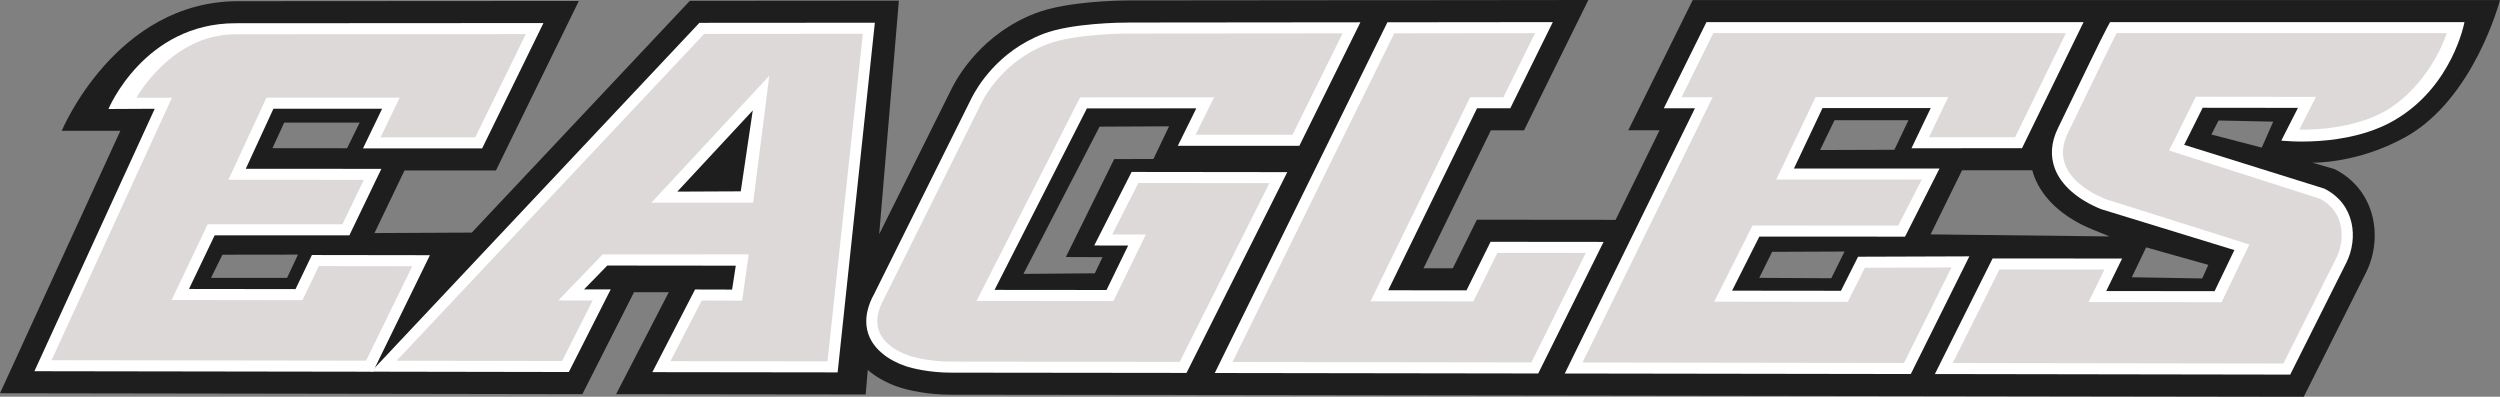<?xml version="1.0" encoding="UTF-8"?> <svg xmlns="http://www.w3.org/2000/svg" viewBox="0 0 4181.10 663.48" data-guides="{&quot;vertical&quot;:[],&quot;horizontal&quot;:[]}"><rect x="0" y="0" width="4181.10" height="663.48" fill="#808080" stroke="none"/><defs></defs><path fill="#1e1e1e" stroke="none" fill-opacity="1" stroke-width="1" stroke-opacity="1" color="rgb(51, 51, 51)" class="cls-1" id="tSvgf7bd91a92f" title="Path 1" d="M4181.061 0.1C3731.036 0.1 3281.01 0.1 2830.984 0.1C2795.052 72.689 2759.119 145.278 2723.186 217.866C2740.622 217.866 2758.059 217.866 2775.495 217.866C2750.992 267.802 2726.489 317.738 2701.986 367.674C2624.655 367.604 2547.322 367.534 2469.99 367.464C2456.574 394.54 2443.157 421.616 2429.741 448.692C2413.408 448.666 2397.075 448.639 2380.742 448.612C2418.285 371.74 2455.827 294.868 2493.37 217.996C2511.856 217.996 2530.343 217.996 2548.829 217.996C2584.692 145.331 2620.555 72.665 2656.417 0C2549.129 0.12 2441.841 0.24 2334.553 0.36C2334.573 0.333 2334.593 0.307 2334.613 0.28C2186.409 0.423 2038.204 0.567 1890 0.71C1872.861 0.71 1784.782 1.76 1731.533 22.23C1643.384 56.149 1602.535 126.498 1592.025 147.347C1551.479 228.833 1510.933 310.318 1470.387 391.803C1481.357 261.566 1492.327 131.328 1503.297 1.09C1386.769 1.183 1270.241 1.277 1153.713 1.37C1032.148 130.578 910.583 259.786 789.019 388.993C734.776 389.257 680.534 389.52 626.292 389.783C643.025 354.904 659.758 320.025 676.491 285.145C727.457 285.145 778.422 285.145 829.388 285.145C875.617 190.64 921.847 96.135 968.076 1.63C968.076 1.63 540.713 2 398.255 2C193.199 2 103.26 218.796 103.26 218.796C135.927 218.796 168.593 218.796 201.259 218.796C134.183 365.08 67.108 511.365 0.032 657.649C215.615 657.982 431.198 658.316 646.781 658.649C646.781 658.649 646.781 658.649 646.781 658.649C755.849 658.836 864.918 659.022 973.986 659.209C1002.782 602.363 1031.578 545.517 1060.374 488.672C1079.751 488.672 1099.127 488.672 1118.503 488.672C1089.14 545.524 1059.778 602.376 1030.415 659.229C1169.546 659.399 1308.677 659.569 1447.808 659.739C1448.961 646.089 1450.114 632.439 1451.268 618.789C1458.911 625.294 1467.232 630.956 1476.087 635.679C1484.225 640.088 1492.714 643.814 1501.467 646.819C1518.607 652.949 1552.276 660.119 1590.775 660.119C1684.354 660.119 1961.059 660.549 1972.369 660.569C1972.369 660.589 1972.369 660.609 1972.369 660.629C2180.059 660.926 2387.749 661.222 2595.438 661.519C2595.438 661.519 2595.438 661.519 2595.438 661.519C2803.145 661.832 3010.851 662.145 3218.558 662.459C3218.558 662.459 3218.558 662.459 3218.558 662.459C3430.028 662.792 3641.497 663.125 3852.967 663.459C3887.633 594.307 3922.299 525.154 3956.965 456.002C3985.685 398.633 3973.965 318.205 3904.666 282.905C3892.17 279.295 3879.673 275.685 3867.177 272.075C3867.177 272.075 3941.555 274.235 4022.454 229.576C4138.062 165.787 4181.061 0.1 4181.061 0.1ZM480.124 464.712C437.735 464.695 395.346 464.679 352.956 464.662C359.313 451.772 365.669 438.883 372.026 425.993C414.135 425.94 456.245 425.886 498.354 425.833C492.277 438.793 486.201 451.752 480.124 464.712ZM580.482 247.926C538.863 247.882 497.244 247.839 455.625 247.796C462.211 233.529 468.798 219.263 475.384 204.996C517.42 205.023 559.456 205.05 601.492 205.077C594.489 219.36 587.486 233.643 580.482 247.926ZM1929.11 265.856C1907.207 265.932 1885.304 266.009 1863.401 266.086C1836.461 320.675 1809.522 375.264 1782.582 429.853C1803.012 429.926 1823.441 429.999 1843.871 430.073C1839.598 439.073 1835.324 448.072 1831.051 457.072C1791.239 457.406 1751.426 457.739 1711.613 458.072C1754.076 375.987 1796.539 293.902 1839.001 211.816C1877.72 211.63 1916.44 211.443 1955.159 211.256C1946.476 229.456 1937.793 247.656 1929.11 265.856ZM3062.75 465.322C3022.574 465.119 2982.398 464.916 2942.222 464.712C2949.409 450.199 2956.595 435.686 2963.782 421.173C3004.148 421.003 3044.514 420.833 3084.88 420.663C3077.503 435.549 3070.127 450.436 3062.75 465.322ZM3168.239 250.496C3126.819 250.629 3085.4 250.762 3043.981 250.896C3052.037 234.263 3060.094 217.63 3068.15 200.997C3109.376 200.997 3150.602 200.997 3191.828 200.997C3183.965 217.496 3176.102 233.996 3168.239 250.496ZM3228.808 391.993C3246.347 356.247 3263.887 320.501 3281.427 284.755C3320.579 284.755 3359.732 284.755 3398.885 284.755C3399.885 288.525 3401.045 292.105 3402.265 295.335C3416.424 332.514 3450.884 363.864 3498.463 383.274C3498.903 383.483 3499.343 383.693 3499.783 383.904C3509.253 387.743 3518.723 391.583 3528.193 395.423C3428.398 394.28 3328.602 393.137 3228.808 391.993ZM3683.06 465.692C3643.804 465.026 3604.548 464.359 3565.292 463.692C3573.292 447.026 3581.292 430.359 3589.291 413.693C3623.957 423.456 3658.624 433.219 3693.29 442.983C3689.88 450.552 3686.47 458.122 3683.06 465.692ZM3782.708 246.846C3754.602 239.563 3726.496 232.279 3698.39 224.996C3702.39 217.17 3706.39 209.343 3710.389 201.517C3740.862 202.153 3771.335 202.79 3801.808 203.427C3795.441 217.9 3789.075 232.373 3782.708 246.846Z"></path><path fill="rgb(255, 255, 255)" stroke="none" fill-opacity="1" stroke-width="1" stroke-opacity="1" color="rgb(51, 51, 51)" class="cls-2" id="tSvg896251c554" title="Path 2" d="M1972.929 623.669C1972.929 623.669 1686.334 623.24 1590.795 623.24C1554.586 623.24 1524.676 615.94 1513.927 612.1C1506.997 609.741 1500.277 606.808 1493.837 603.33C1486.669 599.584 1479.984 594.98 1473.927 589.62C1467.295 584.032 1461.671 577.349 1457.297 569.86C1452.935 562.157 1450.167 553.655 1449.158 544.861C1448.261 536.022 1448.938 527.094 1451.158 518.491C1453.483 509.229 1457.052 500.325 1461.767 492.022C1516.18 382.607 1570.592 273.192 1625.005 163.777C1634.005 145.977 1668.924 85.838 1744.723 56.679C1791.902 38.549 1873.98 37.679 1889.95 37.679C2018.355 37.549 2146.759 37.419 2275.164 37.289C2241.144 106.135 2207.125 174.98 2173.105 243.826C2105.343 243.826 2037.581 243.826 1969.819 243.826C1980.129 222.95 1990.438 202.073 2000.748 181.197C1939.749 181.237 1878.75 181.277 1817.751 181.317C1766.282 282.485 1714.813 383.654 1663.344 484.822C1725.766 484.882 1788.189 484.942 1850.611 485.002C1862.664 460.219 1874.717 435.436 1886.77 410.653C1867.861 410.626 1848.951 410.6 1830.041 410.573C1850.874 369.574 1871.707 328.574 1892.54 287.575C1979.322 287.678 2066.104 287.782 2152.886 287.885C2096.703 399.823 2040.521 511.761 1984.339 623.699C1980.535 623.689 1976.732 623.679 1972.929 623.669Z"></path><path fill="#ddd9d9" stroke="none" fill-opacity="1" stroke-width="1" stroke-opacity="1" color="rgb(51, 51, 51)" class="cls-3" id="tSvgac246968bd" title="Path 3" d="M2245.454 55.739C2217.515 112.281 2189.575 168.824 2161.636 225.366C2107.59 225.366 2053.544 225.366 1999.498 225.366C2009.805 204.487 2020.111 183.607 2030.418 162.727C1955.752 162.771 1881.087 162.814 1806.422 162.857C1748.703 276.319 1690.984 389.78 1633.265 503.241C1709.113 503.315 1784.962 503.388 1860.811 503.462C1861.334 503.285 1861.857 503.108 1862.381 502.932C1880.35 466.032 1898.32 429.133 1916.29 392.233C1897.54 392.21 1878.79 392.187 1860.041 392.163C1874.654 363.44 1889.267 334.718 1903.88 305.995C1976.915 306.088 2049.951 306.182 2122.986 306.275C2072.99 405.93 2022.995 505.585 1972.999 605.24C1972.999 605.24 1686.384 604.78 1590.845 604.78C1554.506 604.78 1526.946 597.15 1520.207 594.78C1514.183 592.744 1508.339 590.208 1502.737 587.2C1496.822 584.135 1491.295 580.372 1486.277 575.99C1481.104 571.644 1476.709 566.45 1473.277 560.63C1470.209 555.189 1468.264 549.188 1467.557 542.981C1466.841 536.284 1467.332 529.514 1469.007 522.991C1470.954 515.293 1473.931 507.893 1477.857 500.991C1532.413 391.327 1586.969 281.662 1641.524 171.997C1658.304 138.608 1694.924 95.598 1751.353 73.909C1799.112 55.539 1890.78 56.069 1890.78 56.069C2009.005 55.959 2127.229 55.849 2245.454 55.739Z"></path><path fill="rgb(255, 255, 255)" stroke="none" fill-opacity="1" stroke-width="1" stroke-opacity="1" color="rgb(51, 51, 51)" class="cls-2" id="tSvgd4f4b205a0" title="Path 4" d="M2031.638 623.819C2127.88 428.306 2224.121 232.793 2320.363 37.279C2412.571 37.179 2504.78 37.079 2596.988 36.979C2573.289 85.002 2549.589 133.024 2525.89 181.047C2507.36 181.037 2488.83 181.027 2470.3 181.017C2420.755 282.499 2371.209 383.98 2321.663 485.462C2365.319 485.512 2408.975 485.562 2452.631 485.612C2466.047 458.539 2479.464 431.466 2492.88 404.393C2555.886 404.453 2618.891 404.513 2681.897 404.573C2645.457 477.919 2609.018 551.264 2572.579 624.609C2392.265 624.346 2211.951 624.083 2031.638 623.819Z"></path><path fill="#ddd9d9" stroke="none" fill-opacity="1" stroke-width="1" stroke-opacity="1" color="rgb(51, 51, 51)" class="cls-3" id="tSvg10a28a64fc4" title="Path 5" d="M2567.289 55.459C2549.666 91.168 2532.043 126.878 2514.42 162.587C2495.873 162.577 2477.327 162.567 2458.781 162.557C2403.225 276.335 2347.669 390.113 2292.113 503.892C2349.432 503.952 2406.751 504.012 2464.07 504.072C2477.49 476.999 2490.91 449.926 2504.33 422.853C2553.602 422.896 2602.875 422.94 2652.147 422.983C2621.818 484.029 2591.488 545.074 2561.159 606.12C2394.528 605.883 2227.898 605.646 2061.267 605.41C2151.456 422.18 2241.644 238.949 2331.833 55.719C2410.318 55.632 2488.803 55.546 2567.289 55.459Z"></path><path fill="rgb(255, 255, 255)" stroke="none" fill-opacity="1" stroke-width="1" stroke-opacity="1" color="rgb(51, 51, 51)" class="cls-2" id="tSvg186247571a5" title="Path 6" d="M2616.998 624.659C2689.567 476.789 2762.135 328.918 2834.704 181.047C2817.345 181.037 2799.985 181.027 2782.625 181.017C2806.385 133.021 2830.144 85.025 2853.904 37.029C3064.147 37.029 3274.39 37.029 3484.633 37.029C3450.311 107.318 3415.988 177.607 3381.665 247.896C3320.056 247.906 3258.447 247.916 3196.838 247.926C3207.555 225.54 3218.271 203.153 3228.988 180.767C3168.669 180.774 3108.35 180.78 3048.031 180.787C3032.111 214.466 3016.191 248.146 3000.271 281.825C3081.41 281.832 3162.549 281.839 3243.687 281.845C3224.478 319.821 3205.268 357.797 3186.058 395.773C3104.836 395.74 3023.614 395.707 2942.392 395.673C2927.196 425.823 2912 455.972 2896.803 486.122C2957.495 486.188 3018.188 486.255 3078.88 486.322C3088.423 467.335 3097.966 448.349 3107.51 429.363C3169.549 429.153 3231.588 428.943 3293.626 428.733C3260.984 494.332 3228.341 559.931 3195.698 625.529C3002.798 625.239 2809.898 624.949 2616.998 624.659Z"></path><path fill="#ddd9d9" stroke="none" fill-opacity="1" stroke-width="1" stroke-opacity="1" color="rgb(51, 51, 51)" class="cls-3" id="tSvg144c2e90f7c" title="Path 7" d="M3455.084 55.459C3426.771 113.451 3398.458 171.444 3370.145 229.436C3322.143 229.446 3274.14 229.456 3226.138 229.466C3236.851 207.08 3247.564 184.694 3258.277 162.307C3184.365 162.314 3110.453 162.321 3036.541 162.327C3014.578 208.313 2992.615 254.299 2970.652 300.285C3051.797 300.285 3132.943 300.285 3214.088 300.285C3200.915 325.958 3187.742 351.631 3174.568 377.304C3093.39 377.27 3012.211 377.237 2931.033 377.204C2909.646 419.646 2888.26 462.089 2866.874 504.531C2941.329 504.618 3015.785 504.705 3090.24 504.791C3099.793 485.785 3109.346 466.779 3118.899 447.772C3167.192 447.612 3215.485 447.452 3263.777 447.292C3237.277 500.548 3210.778 553.804 3184.278 607.06C3005.051 606.79 2825.824 606.52 2646.597 606.25C2719.166 458.369 2791.735 310.488 2864.304 162.607C2846.984 162.601 2829.664 162.594 2812.345 162.587C2830.011 126.878 2847.677 91.168 2865.344 55.459C3061.924 55.459 3258.504 55.459 3455.084 55.459Z"></path><path fill="rgb(255, 255, 255)" stroke="none" fill-opacity="1" stroke-width="1" stroke-opacity="1" color="rgb(51, 51, 51)" class="cls-2" id="tSvg135c1e0fd9a" title="Path 8" d="M3235.977 625.549C3268.164 561.104 3300.35 496.658 3332.536 432.213C3404.721 432.273 3476.907 432.333 3549.092 432.393C3540.242 450.506 3531.392 468.619 3522.543 486.732C3582.945 486.808 3643.347 486.885 3703.749 486.962C3714.786 464.059 3725.823 441.156 3736.859 418.253C3662.444 395.4 3588.028 372.547 3513.613 349.694C3474.533 333.694 3447.224 309.745 3436.744 282.255C3428.584 260.796 3430.284 237.956 3441.804 214.356C3444.224 209.357 3449.564 198.357 3456.374 184.227C3478.733 137.938 3516.133 60.489 3523.743 46.609C3525.486 43.406 3527.229 40.203 3528.972 36.999C3726.536 36.999 3924.099 36.999 4121.662 36.999C4121.662 36.999 4102.083 144.857 4003.794 201.507C3923.436 247.846 3815.318 235.126 3815.318 235.126C3824.608 216.886 3833.897 198.647 3843.187 180.407C3790.075 180.347 3736.962 180.287 3683.85 180.227C3673.547 200.893 3663.244 221.56 3652.94 242.226C3731.069 266.639 3809.198 291.052 3887.326 315.465C3887.53 315.575 3887.733 315.685 3887.936 315.795C3938.646 341.634 3944.395 398.793 3924.026 439.513C3892.763 501.845 3861.5 564.177 3830.237 626.509C3632.151 626.189 3434.064 625.869 3235.977 625.549Z"></path><path fill="rgb(255, 255, 255)" stroke="none" fill-opacity="1" stroke-width="1" stroke-opacity="1" color="rgb(51, 51, 51)" class="cls-2" id="tSvga127e98920" title="Path 9" d="M1091.014 622.399C1114.823 576.314 1138.633 530.228 1162.443 484.142C1183.092 484.199 1203.742 484.255 1224.391 484.312C1226.441 470.979 1228.491 457.646 1230.541 444.312C1158.916 444.239 1087.291 444.166 1015.665 444.092C1002.702 457.392 989.739 470.692 976.776 483.992C991.635 483.992 1006.495 483.992 1021.355 483.992C998.022 530.051 974.689 576.11 951.356 622.169C841.138 621.976 730.92 621.783 620.702 621.59C803.699 427.126 986.696 232.663 1169.692 38.199C1267.507 38.133 1365.322 38.066 1463.137 37.999C1442.388 232.929 1421.638 427.859 1400.889 622.789C1297.597 622.659 1194.305 622.529 1091.014 622.399ZM1132.743 320.475C1168.122 320.315 1203.502 320.155 1238.881 319.995C1245.571 274.905 1252.261 229.816 1258.951 184.727C1216.882 229.976 1174.812 275.225 1132.743 320.475Z"></path><path fill="#ddd9d9" stroke="none" fill-opacity="1" stroke-width="1" stroke-opacity="1" color="rgb(51, 51, 51)" class="cls-3" id="tSvg6f1358d858" title="Path 10" d="M1443.058 56.499C1423.348 239.113 1403.639 421.726 1383.929 604.34C1296.374 604.223 1208.818 604.106 1121.263 603.99C1138.716 570.204 1156.169 536.418 1173.622 502.632C1196.145 502.698 1218.668 502.765 1241.191 502.832C1244.838 476.995 1248.484 451.159 1252.131 425.323C1170.672 425.416 1089.214 425.51 1007.755 425.603C983.089 451.219 958.423 476.835 933.756 502.452C952.929 502.468 972.102 502.485 991.275 502.502C974.189 536.264 957.103 570.027 940.016 603.79C847.774 603.626 755.533 603.463 663.291 603.3C834.751 421.11 1006.212 238.919 1177.672 56.729C1266.134 56.652 1354.596 56.576 1443.058 56.499ZM1089.454 338.934C1146.169 338.934 1202.885 338.934 1259.601 338.934C1268.601 268.182 1277.601 197.43 1286.6 126.678C1220.885 197.43 1155.169 268.182 1089.454 338.934Z"></path><path fill="#ddd9d9" stroke="none" fill-opacity="1" stroke-width="1" stroke-opacity="1" color="rgb(51, 51, 51)" class="cls-3" id="tSvgeed983013e" title="Path 11" d="M4091.963 55.459C4091.963 55.459 4068.963 131.938 3999.704 179.137C3938.655 220.736 3845.397 216.726 3845.397 216.726C3854.687 198.493 3863.977 180.26 3873.267 162.027C3806.294 161.951 3739.322 161.874 3672.35 161.797C3657.474 191.76 3642.597 221.723 3627.721 251.686C3711.666 278.532 3795.611 305.378 3879.557 332.224C3922.706 354.224 3921.896 402.513 3907.496 431.223C3877.947 490.145 3848.397 549.067 3818.848 607.99C3634.501 607.693 3450.154 607.396 3265.807 607.1C3291.863 554.957 3317.919 502.815 3343.976 450.672C3402.515 450.722 3461.054 450.772 3519.593 450.822C3510.753 468.929 3501.913 487.035 3493.073 505.141C3567.182 505.235 3641.291 505.328 3715.399 505.421C3730.902 473.255 3746.405 441.089 3761.909 408.923C3681.93 383.677 3601.951 358.431 3521.973 333.184C3517.573 331.134 3422.134 296.795 3458.424 222.446C3468.644 201.517 3530.293 73.119 3539.952 55.449C3723.956 55.452 3907.959 55.456 4091.963 55.459Z"></path><path fill="rgb(255, 255, 255)" stroke="none" fill-opacity="1" stroke-width="1" stroke-opacity="1" color="rgb(51, 51, 51)" class="cls-2" id="tSvg4d3c5eb370" title="Path 12" d="M57.531 620.819C124.613 474.515 191.696 328.211 258.778 181.907C232.985 182.037 207.192 182.167 181.399 182.297C181.399 182.297 240.928 38.859 393.906 38.859C522.663 38.859 908.897 38.549 908.897 38.549C874.714 108.425 840.531 178.3 806.349 248.176C739.926 248.176 673.504 248.176 607.082 248.176C617.748 226.053 628.415 203.93 639.081 181.807C578.489 181.807 517.897 181.807 457.305 181.807C441.878 215.306 426.452 248.806 411.025 282.305C486.617 282.332 562.209 282.359 637.801 282.385C619.958 319.461 602.115 356.537 584.272 393.613C509.19 393.587 434.108 393.56 359.026 393.533C344.71 423.446 330.393 453.359 316.077 483.272C375.473 483.349 434.868 483.425 494.264 483.502C503.384 464.502 512.504 445.502 521.623 426.503C587.416 426.596 653.208 426.689 719 426.783C687.254 491.752 655.508 556.721 623.762 621.689C435.018 621.399 246.275 621.11 57.531 620.819Z"></path><path fill="#ddd9d9" stroke="none" fill-opacity="1" stroke-width="1" stroke-opacity="1" color="rgb(51, 51, 51)" class="cls-3" id="tSvgdd3fd78eb8" title="Path 13" d="M879.357 56.999C851.191 114.568 823.025 172.137 794.859 229.706C742.056 229.706 689.254 229.706 636.451 229.706C647.118 207.573 657.784 185.44 668.451 163.307C608.309 163.307 548.166 163.307 488.024 163.307C473.877 163.307 459.731 163.307 445.585 163.307C424.385 209.113 403.185 254.919 381.986 300.725C457.485 300.742 532.983 300.758 608.482 300.775C596.549 325.551 584.616 350.327 572.683 375.104C497.574 375.08 422.465 375.057 347.356 375.034C327.263 417.25 307.17 459.466 287.077 501.682C359.993 501.785 432.908 501.888 505.824 501.991C509.087 495.245 512.35 488.498 515.614 481.752C521.497 469.499 527.38 457.246 533.263 444.993C585.342 445.062 637.421 445.132 689.5 445.202C663.748 497.878 637.995 550.554 612.242 603.23C436.911 602.957 261.581 602.683 86.251 602.41C153.346 456.099 220.442 309.788 287.537 163.477C267.788 163.477 248.038 163.477 228.288 163.477C228.288 163.477 285.957 57.319 393.786 57.319C473.934 57.319 879.357 56.999 879.357 56.999Z"></path><path fill="none" stroke="none" fill-opacity="1" stroke-width="1" stroke-opacity="1" color="rgb(51, 51, 51)" class="cls-4" id="tSvg1198b628a0a" title="Path 14" d="M3498.463 383.313C3450.884 363.904 3416.464 332.554 3402.265 295.375C3401.045 292.145 3399.925 288.565 3398.885 284.795C3359.732 284.795 3320.579 284.795 3281.427 284.795C3263.887 320.528 3246.347 356.261 3228.808 391.993C3328.602 393.137 3428.398 394.28 3528.193 395.423C3518.723 391.613 3509.253 387.803 3499.783 383.993C3499.343 383.767 3498.903 383.54 3498.463 383.313Z"></path><path fill="none" stroke="none" fill-opacity="1" stroke-width="1" stroke-opacity="1" color="rgb(51, 51, 51)" class="cls-4" id="tSvg12c3e277be7" title="Path 15" d="M3698.39 225.016C3726.496 232.306 3754.602 239.596 3782.708 246.886C3789.091 232.406 3795.475 217.926 3801.858 203.447C3771.385 202.81 3740.912 202.173 3710.439 201.537C3706.423 209.363 3702.406 217.19 3698.39 225.016Z"></path></svg> 